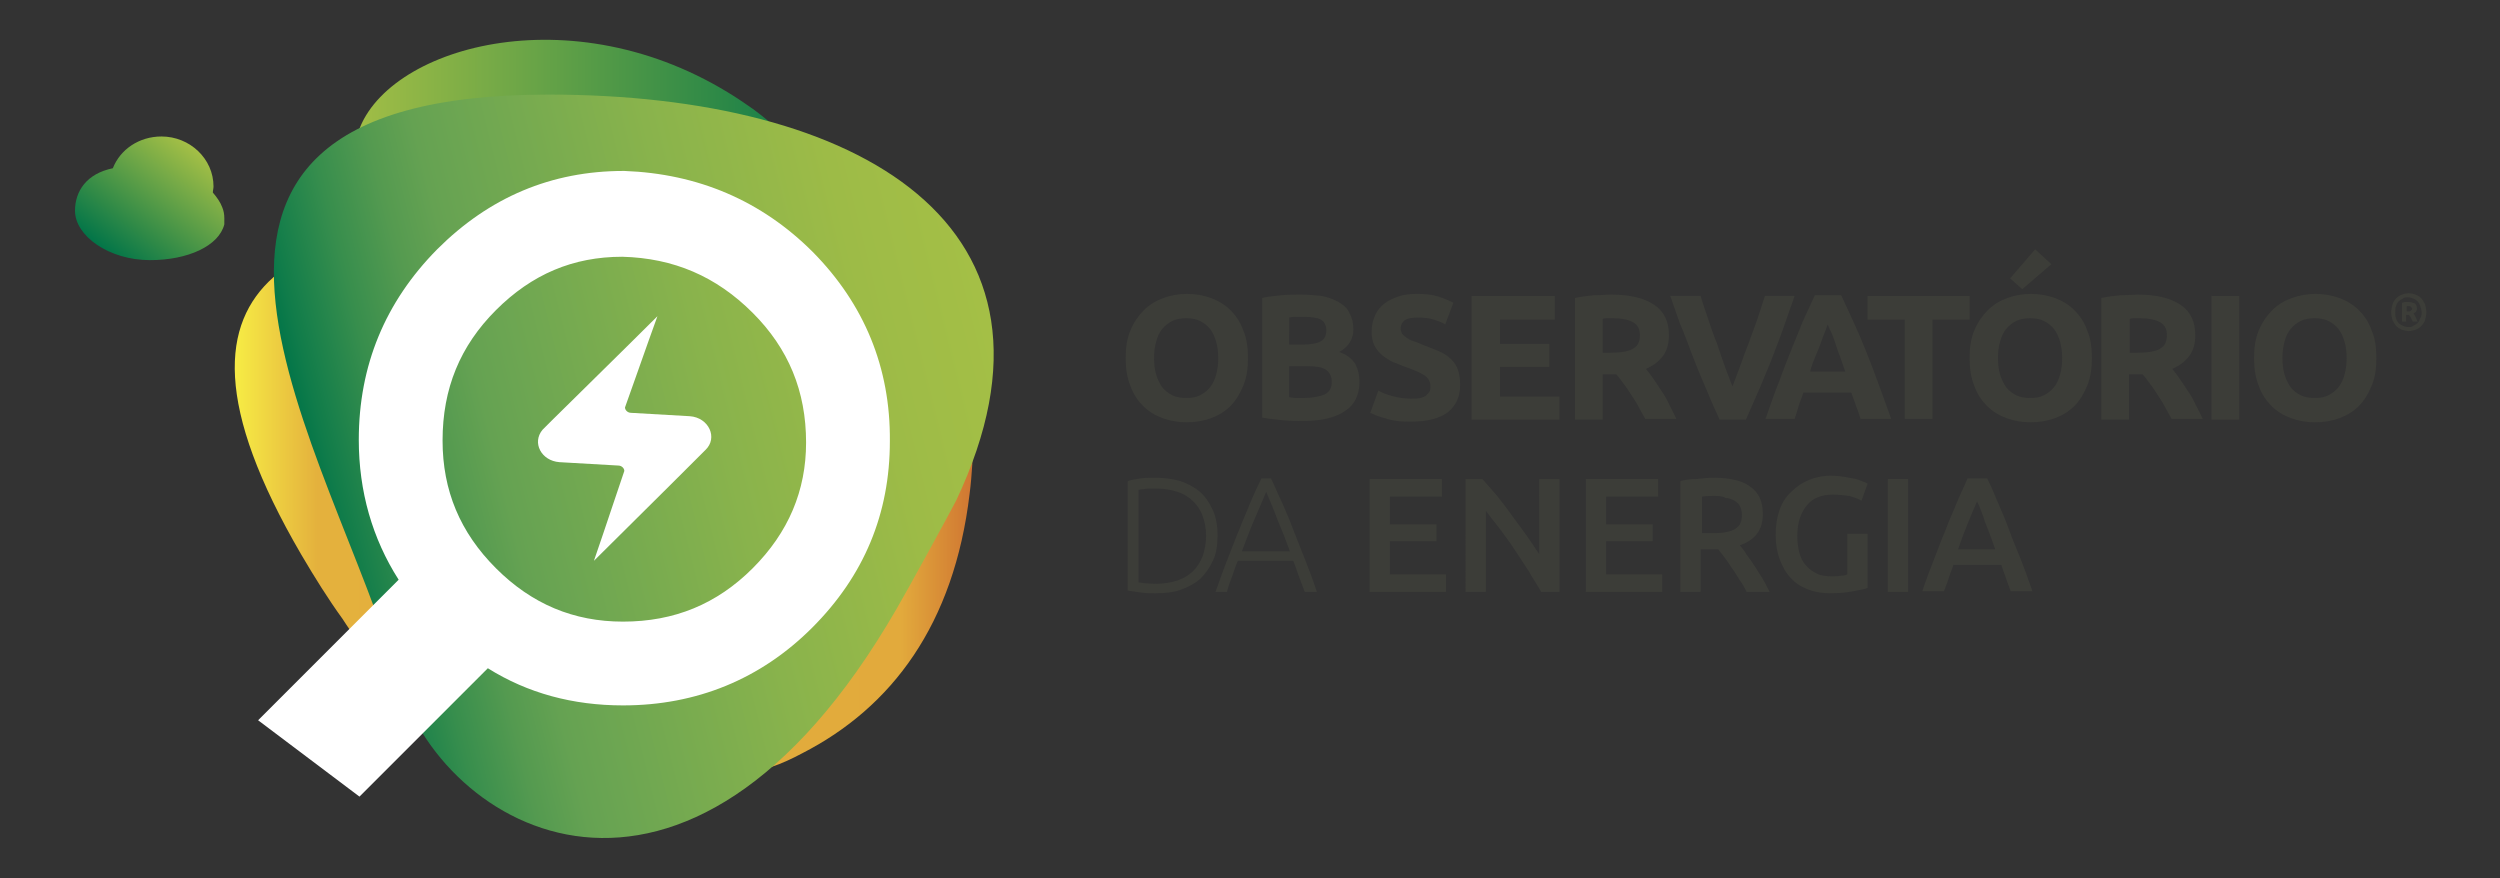 <?xml version="1.0" encoding="utf-8"?>
<svg version="1.1" xmlns="http://www.w3.org/2000/svg" xmlns:xlink="http://www.w3.org/1999/xlink" x="0px" y="0px"
	 viewBox="0 0 370 130" style="enable-background:new 0 0 370 130;" xml:space="preserve">
<rect x="0" y="0" width="370" height="130" fill="#333333" stroke="none"/>
<style type="text/css">
	.gradiente-verde-fundo{fill:url(#verde-fundo);}
	.gradiente-laranja{fill:url(#laranja);}
	.grey{fill:#3C3D38;}
	.gradiente-verde{fill:url(#verde);}
	.gradiente-verde-nuvem{fill:url(#verde-nuvem);}
	.branco{fill:#FFFFFF;}
</style>
<linearGradient id="verde-fundo" gradientUnits="userSpaceOnUse" x1="51.532" y1="40.441" x2="127.577" y2="40.441">
	<stop  offset="0" style="stop-color:#A4BF46"/>
	<stop  offset="1" style="stop-color:#007448"/>
</linearGradient>
<path id="emento-fundo" class="gradiente-verde-fundo swing3" d="M113.7,17.9c-0.7-0.6-1.5-1.2-2.3-1.8c0,0,0,0,0,0c-0.1-0.1-0.2-0.1-0.3-0.2c-24-17.1-52.6-9.7-57.8,2.9
	c-6,14.4,4,36.9,14,46C77.2,74,109.4,79,120,70.7C131.4,61.9,130.4,32.7,113.7,17.9z"/>
<linearGradient id="laranja" gradientUnits="userSpaceOnUse" x1="34.751" y1="74.977" x2="143.903" y2="74.977">
	<stop  offset="0" style="stop-color:#F7EC45"/>
	<stop  offset="0.112" style="stop-color:#E4B13D"/>
	<stop  offset="0.903" style="stop-color:#E2AA3C"/>
	<stop  offset="1" style="stop-color:#D07632"/>
</linearGradient>
<path class="gradiente-laranja swing2" d="M40.5,41c-7.8,6.9-8.8,19,4.1,41.1c2,3.4,4,6.6,6.1,9.5c3,4.7,6.4,8.2,8.8,10.9c13.6,14.7,41.5,15.6,54.7,11
	c1.5-0.5,3-1.2,4.5-2c13.3-6.8,22.5-19.1,24.8-38.4c0.2-1.5,0.3-2.9,0.4-4.4c0,0,0-0.1,0-0.1c0-0.1,0-0.2,0-0.3
	C144.6,41.6,60.5,23.3,40.5,41z"/>
<g class="grey" id="observatorio">
	<path d="M184.7,53c0,1.6-0.2,2.9-0.7,4.1c-0.5,1.2-1.1,2.2-1.9,3c-0.8,0.8-1.8,1.4-2.9,1.8c-1.1,0.4-2.3,0.6-3.6,0.6
		c-1.2,0-2.4-0.2-3.5-0.6c-1.1-0.4-2.1-1-2.9-1.8c-0.8-0.8-1.5-1.8-1.9-3c-0.5-1.2-0.7-2.6-0.7-4.1c0-1.6,0.2-2.9,0.7-4.1
		c0.5-1.2,1.2-2.2,2-3c0.8-0.8,1.8-1.4,2.9-1.8c1.1-0.4,2.2-0.6,3.5-0.6c1.2,0,2.4,0.2,3.5,0.6c1.1,0.4,2.1,1,2.9,1.8
		c0.8,0.8,1.5,1.8,1.9,3C184.5,50,184.7,51.4,184.7,53z M170.8,53c0,0.9,0.1,1.7,0.3,2.4c0.2,0.7,0.5,1.3,0.9,1.9
		c0.4,0.5,0.9,0.9,1.5,1.2c0.6,0.3,1.3,0.4,2.1,0.4c0.8,0,1.4-0.1,2-0.4c0.6-0.3,1.1-0.7,1.5-1.2c0.4-0.5,0.7-1.1,0.9-1.9
		c0.2-0.7,0.3-1.5,0.3-2.4c0-0.9-0.1-1.7-0.3-2.4c-0.2-0.7-0.5-1.4-0.9-1.9c-0.4-0.5-0.9-0.9-1.5-1.2c-0.6-0.3-1.3-0.4-2-0.4
		c-0.8,0-1.5,0.1-2.1,0.4c-0.6,0.3-1.1,0.7-1.5,1.2c-0.4,0.5-0.7,1.1-0.9,1.9C170.9,51.3,170.8,52.1,170.8,53z"/>
	<path d="M192.9,62.3c-1,0-2,0-3-0.1c-1-0.1-2-0.2-3.1-0.4V44.1c0.8-0.2,1.8-0.3,2.8-0.4c1-0.1,1.9-0.1,2.8-0.1
		c1.2,0,2.2,0.1,3.2,0.2c1,0.2,1.8,0.5,2.5,0.9c0.7,0.4,1.3,0.9,1.6,1.6c0.4,0.7,0.6,1.5,0.6,2.4c0,1.5-0.7,2.6-2.1,3.4
		c1.2,0.4,1.9,1,2.4,1.8c0.4,0.8,0.6,1.6,0.6,2.6c0,1.9-0.7,3.4-2.1,4.3C197.7,61.8,195.6,62.3,192.9,62.3z M190.8,51h2
		c1.3,0,2.2-0.2,2.7-0.5c0.5-0.3,0.8-0.8,0.8-1.6c0-0.7-0.3-1.3-0.8-1.6c-0.6-0.3-1.4-0.4-2.5-0.4c-0.4,0-0.7,0-1.1,0
		c-0.4,0-0.8,0-1.1,0.1V51z M190.8,54.1v4.7c0.3,0,0.6,0.1,1,0.1c0.3,0,0.7,0,1.2,0c1.2,0,2.2-0.2,3-0.5c0.8-0.4,1.1-1,1.1-1.9
		c0-0.8-0.3-1.4-0.9-1.8c-0.6-0.4-1.5-0.5-2.7-0.5H190.8z"/>
	<path d="M208.8,59c0.6,0,1.1,0,1.4-0.1c0.4-0.1,0.7-0.2,0.9-0.4c0.2-0.2,0.4-0.4,0.5-0.6s0.1-0.5,0.1-0.8
		c0-0.6-0.3-1.1-0.8-1.5c-0.6-0.4-1.5-0.8-2.9-1.3c-0.6-0.2-1.2-0.5-1.8-0.7c-0.6-0.3-1.1-0.6-1.6-1c-0.5-0.4-0.9-0.9-1.2-1.5
		c-0.3-0.6-0.4-1.3-0.4-2.1c0-0.8,0.2-1.6,0.5-2.3c0.3-0.7,0.8-1.3,1.3-1.7c0.6-0.5,1.3-0.8,2.1-1.1c0.8-0.3,1.8-0.4,2.8-0.4
		c1.2,0,2.3,0.1,3.2,0.4c0.9,0.3,1.6,0.6,2.2,0.9l-1.2,3.2c-0.5-0.3-1.1-0.5-1.7-0.7c-0.6-0.2-1.4-0.3-2.2-0.3c-1,0-1.7,0.1-2.1,0.4
		c-0.4,0.3-0.6,0.7-0.6,1.2c0,0.3,0.1,0.6,0.2,0.8c0.2,0.2,0.4,0.4,0.7,0.6c0.3,0.2,0.6,0.4,1,0.5c0.4,0.1,0.8,0.3,1.3,0.5
		c1,0.4,1.8,0.7,2.5,1c0.7,0.3,1.3,0.7,1.8,1.2c0.5,0.5,0.8,1,1,1.6c0.2,0.6,0.3,1.4,0.3,2.2c0,1.7-0.6,3-1.8,4
		c-1.2,0.9-3,1.4-5.4,1.4c-0.8,0-1.5,0-2.2-0.1c-0.6-0.1-1.2-0.2-1.7-0.4c-0.5-0.1-0.9-0.3-1.3-0.4c-0.4-0.2-0.7-0.3-0.9-0.4
		l1.2-3.3c0.5,0.3,1.2,0.6,2,0.8C206.7,58.8,207.7,59,208.8,59z"/>
	<path d="M217.8,62.1V43.8h12.3v3.5H222v3.6h7.3v3.4H222v4.4h8.8v3.4H217.8z"/>
	<path d="M238.5,43.6c2.7,0,4.8,0.5,6.3,1.5c1.5,1,2.2,2.5,2.2,4.5c0,1.3-0.3,2.3-0.9,3.1c-0.6,0.8-1.4,1.4-2.5,1.9
		c0.4,0.5,0.8,1,1.2,1.6c0.4,0.6,0.8,1.2,1.2,1.8c0.4,0.6,0.8,1.3,1.1,2c0.4,0.7,0.7,1.4,1,2h-4.6c-0.3-0.6-0.7-1.2-1-1.8
		c-0.3-0.6-0.7-1.2-1.1-1.8c-0.4-0.6-0.7-1.1-1.1-1.6c-0.4-0.5-0.7-1-1.1-1.4h-2v6.7h-4.1v-18c0.9-0.2,1.8-0.3,2.8-0.4
		C236.9,43.7,237.7,43.6,238.5,43.6z M238.7,47.1c-0.3,0-0.6,0-0.8,0c-0.2,0-0.5,0-0.7,0.1v5h1.2c1.5,0,2.7-0.2,3.3-0.6
		c0.7-0.4,1-1,1-2c0-0.9-0.3-1.5-1-1.9C241,47.3,240,47.1,238.7,47.1z"/>
	<path d="M254.5,62.1c-0.7-1.5-1.4-3.1-2.1-4.8c-0.7-1.6-1.4-3.3-2-4.9c-0.6-1.6-1.2-3.2-1.8-4.6c-0.5-1.5-1-2.8-1.4-4
		h4.5c0.3,1.1,0.7,2.2,1.1,3.4c0.4,1.2,0.8,2.4,1.3,3.6c0.4,1.2,0.8,2.4,1.2,3.5c0.4,1.1,0.8,2.1,1.1,2.9c0.3-0.8,0.7-1.8,1.1-2.9
		c0.4-1.1,0.8-2.3,1.3-3.5c0.4-1.2,0.9-2.4,1.3-3.6c0.4-1.2,0.8-2.4,1.1-3.4h4.4c-0.4,1.2-0.9,2.5-1.4,4c-0.5,1.5-1.1,3-1.7,4.6
		c-0.6,1.6-1.3,3.2-2,4.9c-0.7,1.6-1.4,3.2-2.1,4.8H254.5z"/>
	<path d="M275.4,62.1c-0.2-0.6-0.4-1.3-0.7-2c-0.2-0.7-0.5-1.3-0.7-2h-7.1c-0.2,0.7-0.5,1.3-0.7,2
		c-0.2,0.7-0.4,1.3-0.6,1.9h-4.3c0.7-2,1.3-3.8,2-5.5c0.6-1.7,1.2-3.2,1.8-4.7c0.6-1.5,1.2-2.9,1.7-4.2c0.6-1.3,1.2-2.6,1.8-3.9h3.9
		c0.6,1.3,1.2,2.6,1.8,3.9c0.6,1.3,1.2,2.7,1.8,4.2c0.6,1.5,1.2,3,1.8,4.7c0.6,1.7,1.3,3.5,2,5.5H275.4z M270.5,48
		c-0.1,0.3-0.2,0.6-0.4,1.1c-0.2,0.5-0.4,1-0.6,1.6c-0.2,0.6-0.5,1.3-0.8,2c-0.3,0.7-0.6,1.5-0.8,2.3h5.2c-0.3-0.8-0.5-1.5-0.8-2.3
		c-0.3-0.7-0.5-1.4-0.7-2c-0.2-0.6-0.4-1.1-0.6-1.6C270.7,48.6,270.6,48.2,270.5,48z"/>
	<path d="M291.5,43.8v3.5H286v14.7h-4.1V47.3h-5.5v-3.5H291.5z"/>
	<path d="M309.6,53c0,1.6-0.2,2.9-0.7,4.1c-0.5,1.2-1.1,2.2-1.9,3c-0.8,0.8-1.8,1.4-2.9,1.8c-1.1,0.4-2.3,0.6-3.6,0.6
		c-1.2,0-2.4-0.2-3.5-0.6c-1.1-0.4-2.1-1-2.9-1.8c-0.8-0.8-1.5-1.8-1.9-3c-0.5-1.2-0.7-2.6-0.7-4.1c0-1.6,0.2-2.9,0.7-4.1
		c0.5-1.2,1.2-2.2,2-3c0.8-0.8,1.8-1.4,2.9-1.8c1.1-0.4,2.2-0.6,3.5-0.6c1.2,0,2.4,0.2,3.5,0.6c1.1,0.4,2.1,1,2.9,1.8
		c0.8,0.8,1.5,1.8,1.9,3C309.4,50,309.6,51.4,309.6,53z M295.7,53c0,0.9,0.1,1.7,0.3,2.4c0.2,0.7,0.5,1.3,0.9,1.9
		c0.4,0.5,0.9,0.9,1.5,1.2c0.6,0.3,1.3,0.4,2.1,0.4c0.8,0,1.4-0.1,2-0.4c0.6-0.3,1.1-0.7,1.5-1.2c0.4-0.5,0.7-1.1,0.9-1.9
		c0.2-0.7,0.3-1.5,0.3-2.4c0-0.9-0.1-1.7-0.3-2.4c-0.2-0.7-0.5-1.4-0.9-1.9c-0.4-0.5-0.9-0.9-1.5-1.2c-0.6-0.3-1.3-0.4-2-0.4
		c-0.8,0-1.5,0.1-2.1,0.4c-0.6,0.3-1.1,0.7-1.5,1.2c-0.4,0.5-0.7,1.1-0.9,1.9C295.8,51.3,295.7,52.1,295.7,53z M303.6,39.1l-4.3,3.7
		l-1.8-1.6l3.7-4.3L303.6,39.1z"/>
	<path d="M316.4,43.6c2.7,0,4.8,0.5,6.3,1.5c1.5,1,2.2,2.5,2.2,4.5c0,1.3-0.3,2.3-0.9,3.1c-0.6,0.8-1.4,1.4-2.5,1.9
		c0.4,0.5,0.8,1,1.2,1.6c0.4,0.6,0.8,1.2,1.2,1.8c0.4,0.6,0.8,1.3,1.1,2c0.4,0.7,0.7,1.4,1,2h-4.6c-0.3-0.6-0.7-1.2-1-1.8
		c-0.3-0.6-0.7-1.2-1.1-1.8c-0.4-0.6-0.7-1.1-1.1-1.6c-0.4-0.5-0.7-1-1.1-1.4h-2v6.7h-4.1v-18c0.9-0.2,1.8-0.3,2.8-0.4
		C314.8,43.7,315.7,43.6,316.4,43.6z M316.7,47.1c-0.3,0-0.6,0-0.8,0c-0.2,0-0.5,0-0.7,0.1v5h1.2c1.5,0,2.7-0.2,3.3-0.6
		c0.7-0.4,1-1,1-2c0-0.9-0.3-1.5-1-1.9C319,47.3,318,47.1,316.7,47.1z"/>
	<path d="M327.3,43.8h4.1v18.3h-4.1V43.8z"/>
	<path d="M351.7,53c0,1.6-0.2,2.9-0.7,4.1c-0.5,1.2-1.1,2.2-1.9,3c-0.8,0.8-1.8,1.4-2.9,1.8c-1.1,0.4-2.3,0.6-3.6,0.6
		c-1.2,0-2.4-0.2-3.5-0.6c-1.1-0.4-2.1-1-2.9-1.8c-0.8-0.8-1.5-1.8-1.9-3c-0.5-1.2-0.7-2.6-0.7-4.1c0-1.6,0.2-2.9,0.7-4.1
		c0.5-1.2,1.2-2.2,2-3c0.8-0.8,1.8-1.4,2.9-1.8c1.1-0.4,2.3-0.6,3.5-0.6c1.2,0,2.4,0.2,3.5,0.6c1.1,0.4,2.1,1,2.9,1.8
		c0.8,0.8,1.5,1.8,1.9,3C351.5,50,351.7,51.4,351.7,53z M337.8,53c0,0.9,0.1,1.7,0.3,2.4c0.2,0.7,0.5,1.3,0.9,1.9
		c0.4,0.5,0.9,0.9,1.5,1.2c0.6,0.3,1.3,0.4,2.1,0.4c0.8,0,1.4-0.1,2-0.4c0.6-0.3,1.1-0.7,1.5-1.2c0.4-0.5,0.7-1.1,0.9-1.9
		c0.2-0.7,0.3-1.5,0.3-2.4c0-0.9-0.1-1.7-0.3-2.4c-0.2-0.7-0.5-1.4-0.9-1.9c-0.4-0.5-0.9-0.9-1.5-1.2c-0.6-0.3-1.3-0.4-2-0.4
		c-0.8,0-1.5,0.1-2.1,0.4c-0.6,0.3-1.1,0.7-1.5,1.2c-0.4,0.5-0.7,1.1-0.9,1.9C337.9,51.3,337.8,52.1,337.8,53z"/>
	<path d="M359.1,46.2c0,0.4-0.1,0.8-0.2,1.2c-0.1,0.3-0.3,0.6-0.6,0.9c-0.2,0.2-0.5,0.4-0.8,0.5c-0.3,0.1-0.7,0.2-1,0.2
		c-0.3,0-0.7-0.1-1-0.2c-0.3-0.1-0.6-0.3-0.8-0.5c-0.2-0.2-0.4-0.5-0.6-0.9c-0.1-0.3-0.2-0.7-0.2-1.2c0-0.4,0.1-0.8,0.2-1.2
		c0.1-0.3,0.3-0.6,0.6-0.9c0.2-0.2,0.5-0.4,0.8-0.5c0.3-0.1,0.6-0.2,1-0.2c0.3,0,0.7,0.1,1,0.2c0.3,0.1,0.6,0.3,0.8,0.5
		c0.2,0.2,0.4,0.5,0.6,0.9C359,45.4,359.1,45.8,359.1,46.2z M358.4,46.2c0-0.3-0.1-0.6-0.2-0.9c-0.1-0.3-0.2-0.5-0.4-0.7
		c-0.2-0.2-0.4-0.3-0.6-0.4c-0.2-0.1-0.5-0.2-0.8-0.2c-0.3,0-0.6,0-0.8,0.2c-0.2,0.1-0.4,0.2-0.6,0.4c-0.2,0.2-0.3,0.4-0.4,0.7
		c-0.1,0.3-0.1,0.6-0.1,0.9c0,0.3,0,0.6,0.1,0.9c0.1,0.3,0.2,0.5,0.4,0.7c0.2,0.2,0.4,0.3,0.6,0.4c0.2,0.1,0.5,0.2,0.8,0.2
		c0.3,0,0.6,0,0.8-0.2c0.2-0.1,0.4-0.2,0.6-0.4c0.2-0.2,0.3-0.4,0.4-0.7C358.4,46.8,358.4,46.5,358.4,46.2z M357.1,47.6
		c-0.1-0.2-0.2-0.4-0.3-0.6c-0.1-0.2-0.2-0.3-0.3-0.4h-0.4v1h-0.6v-2.8c0.2,0,0.3-0.1,0.5-0.1c0.2,0,0.3,0,0.4,0
		c0.4,0,0.7,0.1,1,0.2c0.2,0.2,0.3,0.4,0.3,0.7c0,0.2,0,0.3-0.1,0.5c-0.1,0.1-0.2,0.2-0.4,0.3c0.1,0.1,0.2,0.3,0.3,0.5
		c0.1,0.2,0.2,0.4,0.3,0.7H357.1z M356.1,46.1h0.2c0.2,0,0.4,0,0.5-0.1c0.1-0.1,0.2-0.2,0.2-0.3c0-0.1-0.1-0.2-0.2-0.3
		c-0.1-0.1-0.2-0.1-0.4-0.1c0,0-0.1,0-0.1,0c0,0-0.1,0-0.1,0V46.1z"/>
</g>
<g class="grey" id="da-energia">
	<path d="M180.2,79.3c0,1.4-0.2,2.7-0.7,3.7c-0.5,1.1-1.1,1.9-1.9,2.7c-0.8,0.7-1.8,1.2-2.9,1.6
		c-1.1,0.4-2.4,0.5-3.7,0.5c-0.7,0-1.4,0-2.1-0.1c-0.7-0.1-1.4-0.2-2-0.3V71.2c0.6-0.2,1.2-0.3,2-0.4c0.7-0.1,1.4-0.1,2.1-0.1
		c1.4,0,2.6,0.2,3.7,0.5c1.1,0.4,2.1,0.9,2.9,1.6c0.8,0.7,1.4,1.6,1.9,2.7C180,76.6,180.2,77.9,180.2,79.3z M168.5,86.2
		c0.1,0,0.3,0,0.7,0.1c0.4,0,1,0.1,1.9,0.1c1.2,0,2.3-0.2,3.2-0.5c0.9-0.3,1.7-0.8,2.3-1.4c0.6-0.6,1.1-1.4,1.4-2.2
		c0.3-0.9,0.5-1.9,0.5-3c0-1.1-0.2-2.1-0.5-2.9c-0.3-0.9-0.8-1.6-1.4-2.2c-0.6-0.6-1.4-1.1-2.3-1.4c-0.9-0.3-2-0.5-3.2-0.5
		c-0.9,0-1.5,0-1.9,0.1c-0.4,0-0.6,0.1-0.7,0.1V86.2z"/>
	<path d="M193.1,87.6c-0.3-0.8-0.6-1.6-0.9-2.4c-0.3-0.8-0.5-1.5-0.8-2.2h-8.2c-0.3,0.7-0.6,1.5-0.8,2.2
		c-0.3,0.8-0.6,1.5-0.8,2.4h-1.7c0.6-1.7,1.2-3.4,1.8-4.9c0.6-1.5,1.1-2.9,1.7-4.3c0.5-1.3,1.1-2.6,1.6-3.9c0.5-1.2,1.1-2.5,1.7-3.7
		h1.4c0.6,1.2,1.1,2.5,1.7,3.7c0.5,1.2,1.1,2.5,1.6,3.9c0.5,1.3,1.1,2.8,1.7,4.3c0.6,1.5,1.2,3.1,1.8,4.9H193.1z M187.4,72.8
		c-0.6,1.4-1.2,2.8-1.8,4.2c-0.6,1.4-1.2,3-1.8,4.6h7.1c-0.6-1.7-1.2-3.2-1.8-4.6C188.6,75.6,188,74.2,187.4,72.8z"/>
	<path d="M202.7,87.6V70.9h10.7v2.6h-7.7v4.1h6.9v2.5h-6.9v4.9h8.3v2.6H202.7z"/>
	<path d="M228.1,87.6c-0.5-0.9-1.2-1.9-1.8-3c-0.7-1.1-1.4-2.1-2.1-3.2c-0.7-1.1-1.5-2.1-2.2-3.1
		c-0.8-1-1.5-1.9-2.1-2.7v12h-3V70.9h2.5c0.6,0.7,1.3,1.5,2.1,2.4c0.7,0.9,1.5,1.9,2.2,2.9c0.7,1,1.5,2,2.2,3c0.7,1,1.3,1.9,1.9,2.8
		V70.9h3v16.7H228.1z"/>
	<path d="M234.7,87.6V70.9h10.7v2.6h-7.7v4.1h6.9v2.5h-6.9v4.9h8.3v2.6H234.7z"/>
	<path d="M253.5,70.7c2.4,0,4.3,0.4,5.5,1.3c1.3,0.9,1.9,2.2,1.9,4.1c0,2.3-1.1,3.8-3.4,4.6c0.3,0.4,0.7,0.8,1,1.4
		c0.4,0.5,0.8,1.1,1.2,1.7c0.4,0.6,0.8,1.3,1.2,1.9c0.4,0.7,0.7,1.3,1,1.9h-3.4c-0.3-0.6-0.6-1.2-1-1.7c-0.4-0.6-0.7-1.2-1.1-1.7
		c-0.4-0.6-0.7-1.1-1.1-1.6c-0.4-0.5-0.7-0.9-1-1.3c-0.2,0-0.4,0-0.6,0c-0.2,0-0.3,0-0.5,0h-1.5v6.3h-3V71.2
		c0.7-0.2,1.5-0.3,2.4-0.3C252.1,70.8,252.8,70.7,253.5,70.7z M253.7,73.4c-0.6,0-1.2,0-1.8,0.1v5.4h1.3c0.7,0,1.4,0,2-0.1
		c0.6-0.1,1-0.2,1.4-0.4c0.4-0.2,0.7-0.5,0.9-0.8c0.2-0.4,0.3-0.8,0.3-1.4c0-0.5-0.1-0.9-0.3-1.3c-0.2-0.4-0.5-0.6-0.8-0.8
		c-0.4-0.2-0.8-0.4-1.3-0.4C254.9,73.4,254.3,73.4,253.7,73.4z"/>
	<path d="M271.3,73.2c-1.7,0-3,0.5-3.9,1.6c-0.9,1.1-1.4,2.6-1.4,4.5c0,0.9,0.1,1.7,0.3,2.5c0.2,0.7,0.5,1.4,1,1.9
		c0.4,0.5,1,0.9,1.6,1.2c0.6,0.3,1.4,0.4,2.2,0.4c0.5,0,1,0,1.4-0.1c0.4,0,0.7-0.1,0.9-0.2v-6h3v8c-0.4,0.2-1.1,0.3-2.1,0.5
		c-1,0.2-2.1,0.3-3.5,0.3c-1.2,0-2.3-0.2-3.3-0.6c-1-0.4-1.8-0.9-2.5-1.7c-0.7-0.7-1.2-1.7-1.6-2.7c-0.4-1.1-0.6-2.3-0.6-3.7
		c0-1.4,0.2-2.6,0.6-3.7c0.4-1.1,1-2,1.8-2.7c0.7-0.7,1.6-1.3,2.6-1.7c1-0.4,2.1-0.6,3.2-0.6c0.8,0,1.5,0.1,2.1,0.2
		c0.6,0.1,1.1,0.2,1.6,0.3c0.4,0.1,0.8,0.3,1.1,0.4c0.3,0.1,0.5,0.2,0.6,0.3l-0.9,2.5c-0.5-0.3-1.1-0.5-1.8-0.7
		C272.9,73.3,272.1,73.2,271.3,73.2z"/>
	<path d="M279.4,70.9h3v16.7h-3V70.9z"/>
	<path d="M297.6,87.6c-0.2-0.7-0.5-1.3-0.7-2c-0.2-0.6-0.5-1.3-0.7-2h-7.1c-0.2,0.7-0.5,1.3-0.7,2
		c-0.2,0.7-0.5,1.3-0.7,1.9h-3.2c0.6-1.8,1.2-3.4,1.8-4.9c0.6-1.5,1.1-2.9,1.7-4.3c0.5-1.4,1.1-2.6,1.6-3.9c0.5-1.2,1.1-2.4,1.6-3.6
		h2.9c0.6,1.2,1.1,2.4,1.6,3.6c0.5,1.2,1.1,2.5,1.6,3.9c0.5,1.4,1.1,2.8,1.7,4.3c0.6,1.5,1.2,3.2,1.8,4.9H297.6z M292.6,74.2
		c-0.4,0.9-0.8,1.9-1.3,3.1c-0.5,1.2-1,2.5-1.5,4h5.5c-0.5-1.4-1-2.8-1.5-4C293.4,76,293,75,292.6,74.2z"/>
</g>
<linearGradient id="verde" gradientUnits="userSpaceOnUse" x1="-1659.769" y1="-90.43" x2="-1557.427" y2="-90.43" gradientTransform="matrix(-0.981 0.217 0.25 1.005 -1457.871 505.09)">
	<stop  offset="0" style="stop-color:#A4BF46"/>
	<stop  offset="0.166" style="stop-color:#9DBB47"/>
	<stop  offset="0.409" style="stop-color:#89B34C"/>
	<stop  offset="0.681" style="stop-color:#6BA552"/>
	<stop  offset="0.733" style="stop-color:#65A252"/>
	<stop  offset="0.802" style="stop-color:#549A50"/>
	<stop  offset="0.882" style="stop-color:#378E4D"/>
	<stop  offset="0.969" style="stop-color:#107C4A"/>
	<stop  offset="1" style="stop-color:#007448"/>
</linearGradient>
<path class="gradiente-verde swing1" d="M58.8,100.2C49.7,67.6,12.4,14,81.2,14c45.7,0,79.7,19.2,60.3,60.1c-0.7,1.4-7.6,14-8.8,16
	C101.5,144.1,65.1,122.8,58.8,100.2z"/>
<linearGradient id="verde-nuvem" gradientUnits="userSpaceOnUse" x1="29.167" y1="22.317" x2="16.664" y2="38.301">
	<stop  offset="0" style="stop-color:#A4BF46"/>
	<stop  offset="1" style="stop-color:#007448"/>
</linearGradient>
<path class="gradiente-verde-nuvem cloud" d="M33.2,32.3c0-0.6-0.1-1.1-0.3-1.6c-0.3-0.8-0.8-1.5-1.4-2.2c0-0.3,0.1-0.6,0.1-0.9c0-4.1-3.5-7.4-7.7-7.4
	c-3.3,0-6.1,1.9-7.2,4.7c-3.9,0.8-5.6,3.4-5.6,6.3v0c0,0,0,0,0,0c0,3.7,5,7.3,11.1,7.3c5.6,0,10.2-2.1,11-5.3
	C33.2,33,33.2,32.6,33.2,32.3z"/>
<path class="branco" d="M120.3,37.3c-7.6-7.6-17-11.6-27.9-12h-0.1c-10.7,0-19.9,3.9-27.6,11.6C57,44.7,53.1,54.1,53.1,65.1
	c0,7.6,2,14.6,5.9,20.7l-20.8,20.8l15,11.3l19-19c5.9,3.7,12.6,5.5,20,5.5c10.9,0,20.4-3.9,28-11.5c7.7-7.7,11.5-16.9,11.5-27.6
	C131.8,54.4,127.9,45,120.3,37.3z M111.4,84.1c-5.3,5.3-11.6,7.9-19.2,7.9c-7.3,0-13.5-2.6-18.8-7.9c-5.3-5.3-7.9-11.5-7.9-18.9
	c0-7.7,2.6-14,7.9-19.3c5.3-5.3,11.4-7.9,18.7-7.9c7.6,0.2,13.9,2.9,19.3,8.3c5.3,5.3,7.9,11.6,7.9,19.2
	C119.3,72.6,116.7,78.8,111.4,84.1z"/>
<path class="branco flash" d="M102.1,61.6l-8.7-0.5c-0.5,0-0.9-0.4-0.9-0.8c0.7-1.9,3.2-9.1,4.8-13.5c-4.9,4.9-13.7,13.5-15.7,15.5
	c-0.5,0.5-0.9,0.9-1.3,1.3c-1.6,1.9-0.2,4.6,2.5,4.8l8.7,0.5c0.5,0,0.9,0.4,0.9,0.8c-0.6,1.7-2.8,8.4-4.5,13.3
	c8-7.9,16.5-16.4,16.5-16.4C106.3,64.8,104.9,61.8,102.1,61.6z"/>
</svg>
